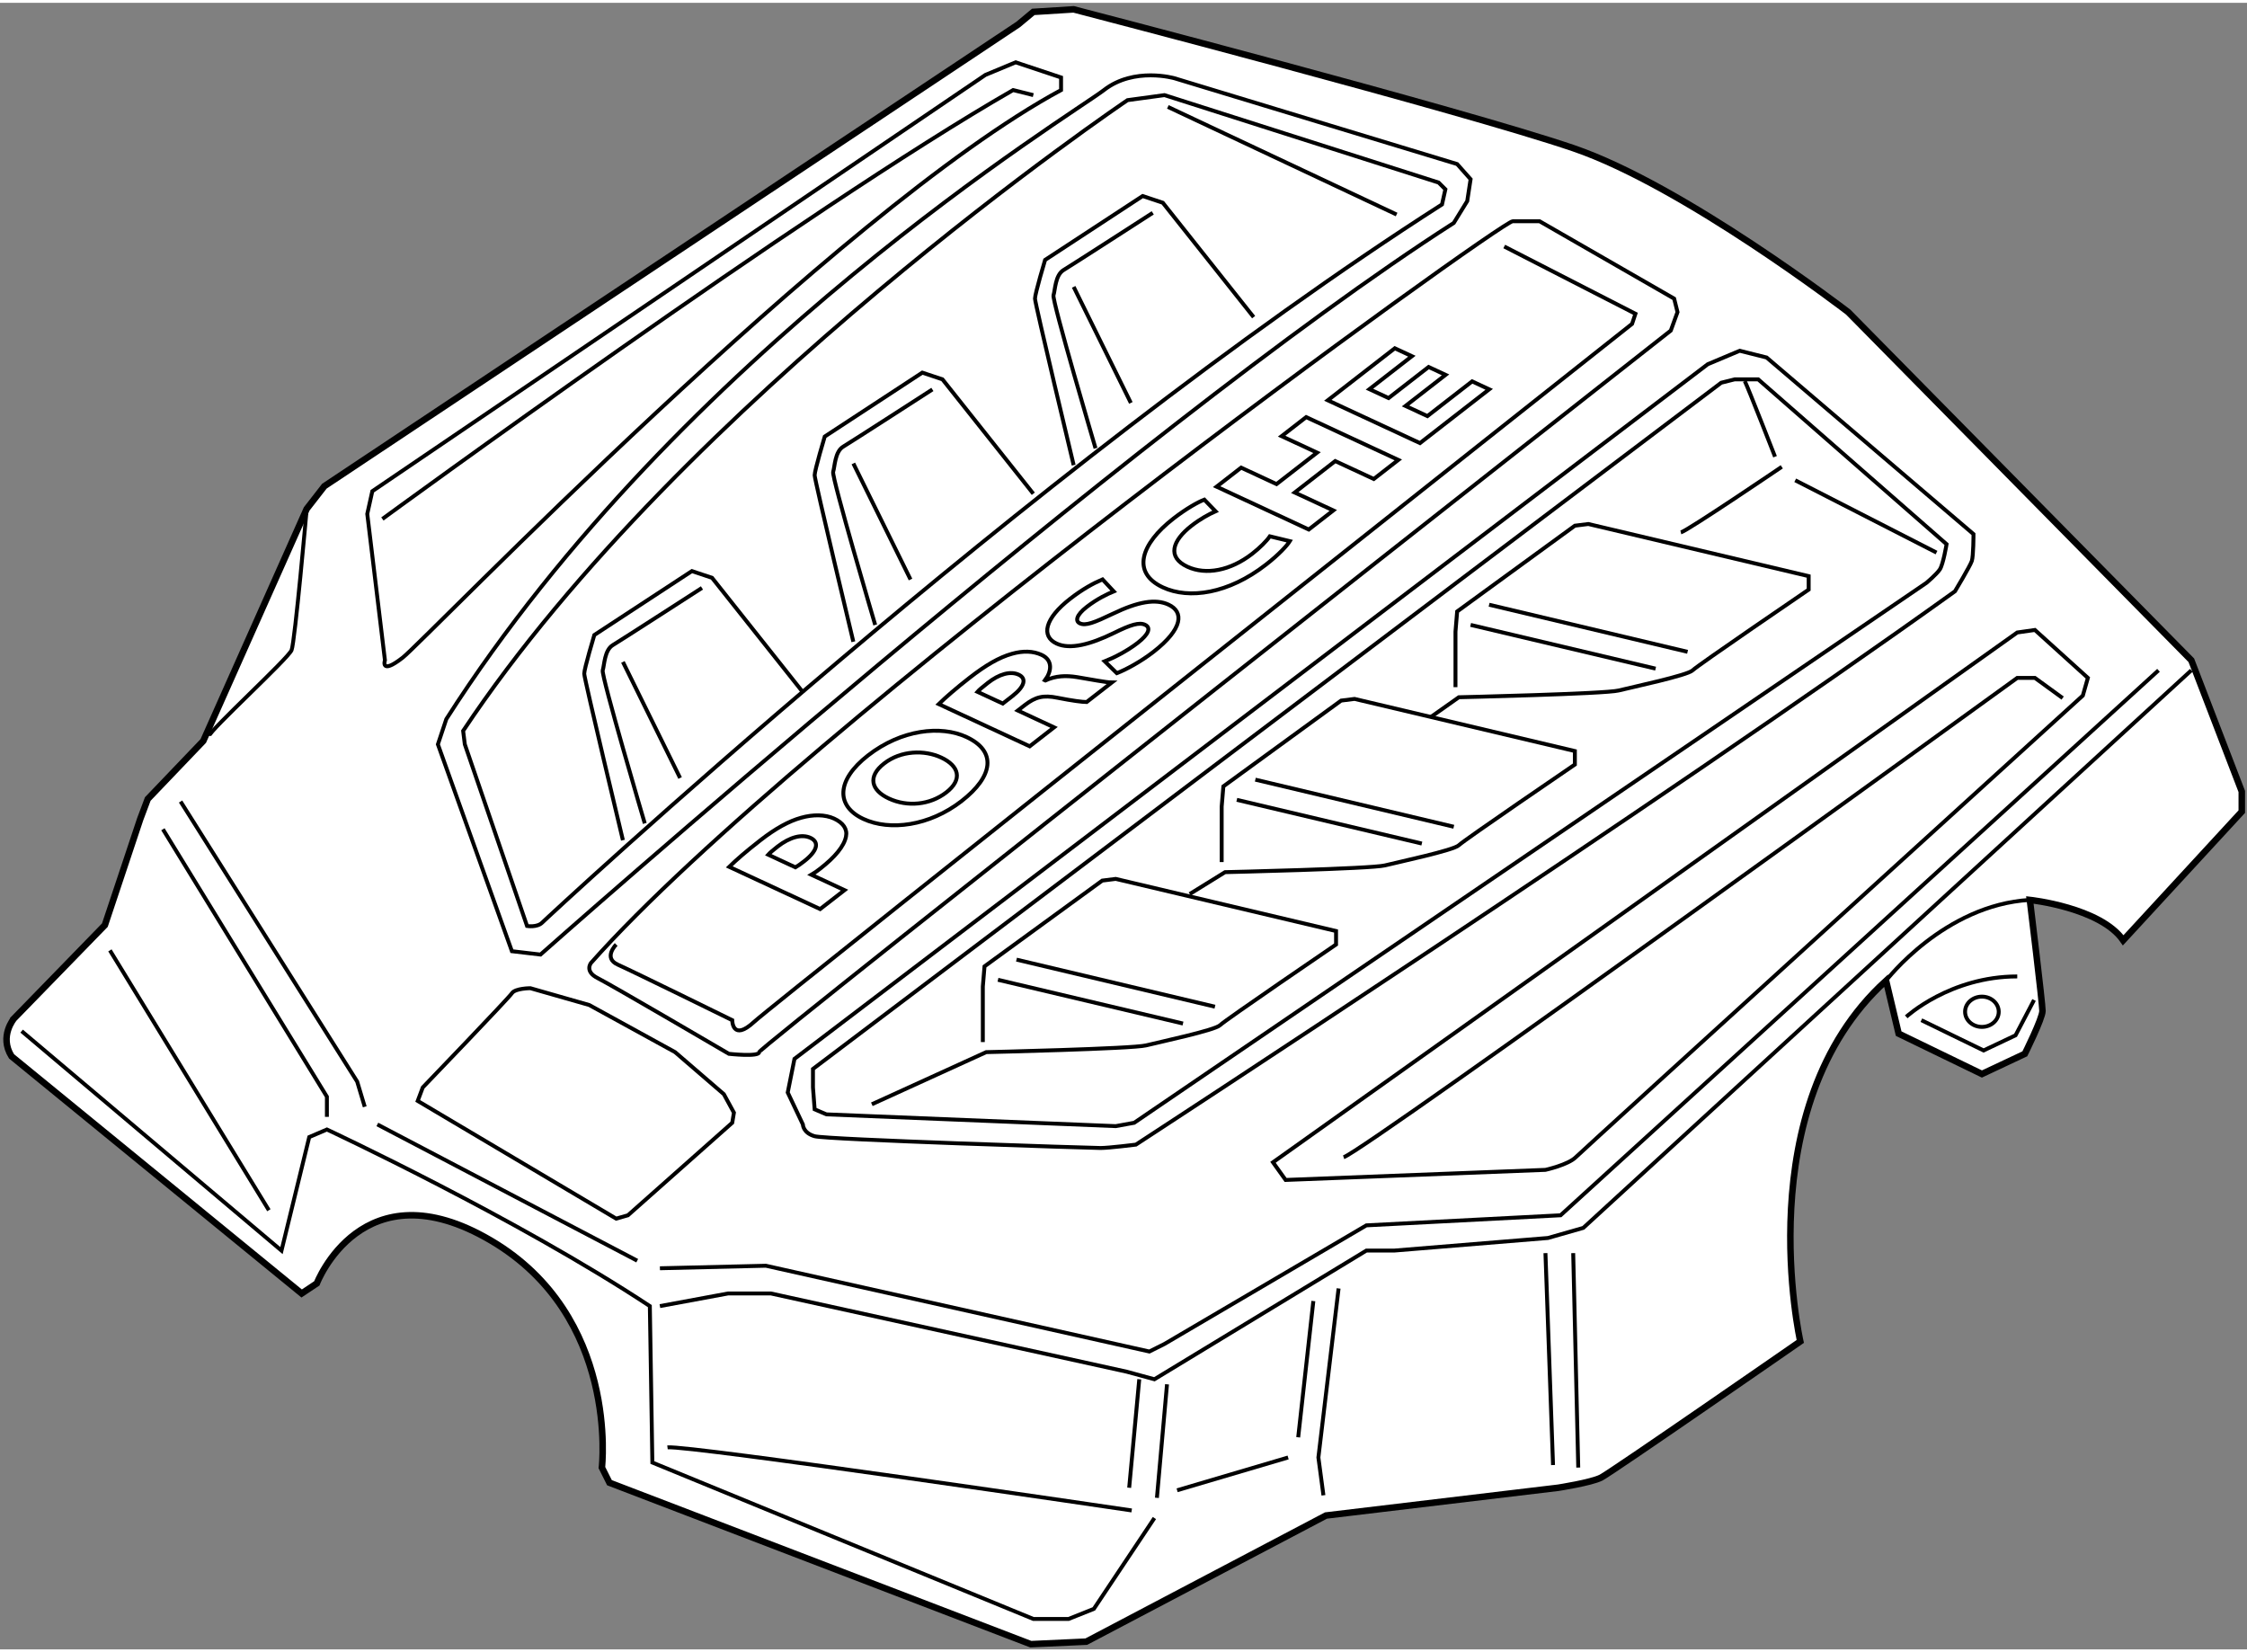 <?xml version="1.0" encoding="utf-8"?>
<!-- Generator: Adobe Illustrator 15.1.0, SVG Export Plug-In . SVG Version: 6.00 Build 0)  -->
<!DOCTYPE svg PUBLIC "-//W3C//DTD SVG 1.1//EN" "http://www.w3.org/Graphics/SVG/1.1/DTD/svg11.dtd">
<svg version="1.1" xmlns="http://www.w3.org/2000/svg" xmlns:xlink="http://www.w3.org/1999/xlink" x="0px" y="0px" width="244.8px"
	 height="180px" viewBox="35.77 19.805 172.376 126.313" enable-background="new 0 0 244.8 180" xml:space="preserve">
    
<rect x="35.77" y="19.805" width="172.376" height="126.313" fill="#808080" stroke="none"/>
    
<g><path fill="#FFFFFF" stroke="#000000" stroke-width="0.5" d="M36.655,100.623l22.257,18.192l1.162-0.774
			c0,0,3.483-9.096,13.354-3.289c9.871,5.806,8.516,17.418,8.516,17.418l0.581,1.161l32.321,12.387l4.258-0.194l18.386-9.676
			l17.807-2.129c0,0,2.516-0.388,3.29-0.775c0.774-0.387,15.29-10.451,15.29-10.451s-4.064-17.998,6.58-27.676l0.967,4.064
			l6.387,3.097l3.291-1.548c0,0,1.354-2.71,1.354-3.291c0-0.58-0.968-8.516-0.968-8.516s5.42,0.581,7.161,3.098l9.097-9.871v-1.548
			l-3.871-10.064l-26.321-26.708c0,0-12.58-9.677-21.097-12.58c-8.516-2.903-38.321-10.645-38.321-10.645l-3.096,0.194l-1.162,0.967
			L60.654,56.883l-1.355,1.742L51.364,76.43l-4.258,4.452l-0.581,1.548l-2.71,8.128l-6.967,7.161
			C36.849,97.72,35.688,99.074,36.655,100.623z"></path><path fill="none" stroke="#000000" stroke-width="0.3" d="M91.712,86.086c0.497-0.491,1.251-1.154,2.403-2.049
			c1.164-0.904,2.182-1.46,3.116-1.718c0.902-0.257,1.835-0.254,2.528,0.068c0.692,0.321,1.03,0.801,0.911,1.376
			c-0.141,0.734-0.853,1.585-1.967,2.452c-0.248,0.192-0.48,0.36-0.686,0.479l2.539,1.18l-1.87,1.452L91.712,86.086z"></path><path fill="none" stroke="#000000" stroke-width="0.3" d="M96.79,86.124c0.193-0.11,0.389-0.249,0.674-0.47
			c1.002-0.779,1.191-1.46,0.478-1.792c-0.649-0.302-1.57-0.069-2.523,0.671c-0.372,0.289-0.61,0.501-0.715,0.62L96.79,86.124z"></path><path fill="none" stroke="#000000" stroke-width="0.3" d="M109.911,76.127c2.329,1.082,2.077,3.008-0.375,4.913
			c-2.463,1.913-5.508,2.313-7.532,1.372c-2.118-0.984-2.094-2.97,0.357-4.874C104.924,75.548,107.949,75.216,109.911,76.127z"></path><path fill="none" stroke="#000000" stroke-width="0.3" d="M103.965,80.849c1.396,0.648,3.139,0.505,4.402-0.476
			c1.274-0.99,0.977-2.035-0.397-2.673c-1.28-0.594-3.076-0.553-4.376,0.457C102.307,79.157,102.592,80.211,103.965,80.849z"></path><path fill="none" stroke="#000000" stroke-width="0.3" d="M107.786,73.6c0.521-0.51,1.35-1.232,2.366-2.021
			c1.237-0.961,2.261-1.561,3.254-1.838c0.843-0.238,1.619-0.216,2.27,0.085c0.892,0.415,0.755,1.288,0.257,1.948l0.032,0.015
			c0.781-0.359,1.564-0.395,2.425-0.257c1.067,0.174,2.238,0.41,2.672,0.411l-1.931,1.5c-0.334-0.001-1.111-0.101-2.217-0.323
			c-1.126-0.231-1.715-0.059-2.507,0.542l-0.557,0.432l2.78,1.292l-1.869,1.453L107.786,73.6z"></path><path fill="none" stroke="#000000" stroke-width="0.3" d="M112.696,73.56l0.743-0.577c0.94-0.731,1.099-1.35,0.48-1.637
			c-0.64-0.297-1.496-0.049-2.363,0.625c-0.458,0.355-0.697,0.567-0.801,0.688L112.696,73.56z"></path><path fill="none" stroke="#000000" stroke-width="0.3" d="M120.517,70.321c0.717-0.282,1.729-0.795,2.535-1.42
			c0.865-0.673,1.02-1.17,0.559-1.384c-0.441-0.205-1.09-0.014-2.386,0.629c-1.806,0.882-3.372,1.292-4.399,0.813
			c-1.206-0.56-0.918-1.917,1.038-3.435c0.953-0.741,1.791-1.197,2.485-1.489l0.859,0.921c-0.458,0.187-1.264,0.565-2.069,1.19
			c-0.817,0.635-0.888,1.094-0.531,1.26c0.45,0.209,1.107-0.055,2.543-0.739c1.935-0.931,3.267-1.157,4.263-0.694
			c1.184,0.55,1.127,1.845-1.163,3.625c-0.952,0.74-2.114,1.368-2.805,1.631L120.517,70.321z"></path><path fill="none" stroke="#000000" stroke-width="0.3" d="M134.717,61.102c-0.198,0.323-0.823,1.017-1.825,1.796
			c-2.885,2.241-5.901,2.683-7.916,1.748c-2.411-1.12-1.713-3.315,0.813-5.278c0.978-0.759,1.877-1.263,2.369-1.45l0.862,0.892
			c-0.507,0.226-1.166,0.581-1.847,1.11c-1.485,1.154-1.883,2.414-0.311,3.145c1.416,0.657,3.299,0.302,4.97-0.996
			c0.582-0.452,1.106-0.977,1.353-1.338L134.717,61.102z"></path><polygon fill="none" stroke="#000000" stroke-width="0.3" points="130.981,55.462 133.699,56.724 136.807,54.31 134.089,53.048 
			135.972,51.586 143.04,54.87 141.159,56.332 138.2,54.958 135.093,57.372 138.052,58.745 136.17,60.208 129.101,56.923 	"></polygon><polygon fill="none" stroke="#000000" stroke-width="0.3" points="146.665,48.344 143.594,50.729 145.272,51.509 148.702,48.845 
			150.013,49.454 144.702,53.58 137.632,50.296 142.771,46.305 144.081,46.914 140.825,49.443 142.294,50.125 145.364,47.74 	"></polygon><path fill="none" stroke="#000000" stroke-width="0.3" d="M37.429,98.688l19.935,16.838l2.129-8.709l1.355-0.581
			c0,0,14.516,6.774,24.773,13.548l0.194,12l29.225,11.999h2.709l1.935-0.774l4.646-6.967"></path><polyline fill="none" stroke="#000000" stroke-width="0.3" points="86.395,119.783 91.621,118.815 94.911,118.815 122.2,124.815 
			124.329,125.396 140.587,115.525 142.716,115.525 154.521,114.558 157.231,113.783 203.874,71.011 	"></polyline><path fill="none" stroke="#000000" stroke-width="0.3" d="M180.456,94.816c0,0,4.451-5.807,11.031-6.193"></path><path fill="none" stroke="#000000" stroke-width="0.3" d="M86.976,130.621c1.548-0.193,35.611,4.839,35.611,4.839"></path><line fill="none" stroke="#000000" stroke-width="0.3" x1="123.167" y1="125.396" x2="122.394" y2="133.719"></line><line fill="none" stroke="#000000" stroke-width="0.3" x1="125.296" y1="125.783" x2="124.522" y2="134.492"></line><line fill="none" stroke="#000000" stroke-width="0.3" x1="126.071" y1="133.912" x2="134.587" y2="131.396"></line><line fill="none" stroke="#000000" stroke-width="0.3" x1="136.522" y1="119.396" x2="135.36" y2="129.848"></line><polyline fill="none" stroke="#000000" stroke-width="0.3" points="138.458,118.429 136.909,131.396 137.296,134.299 	"></polyline><line fill="none" stroke="#000000" stroke-width="0.3" x1="154.327" y1="115.719" x2="154.909" y2="131.977"></line><line fill="none" stroke="#000000" stroke-width="0.3" x1="156.456" y1="115.719" x2="156.844" y2="132.17"></line><line fill="none" stroke="#000000" stroke-width="0.3" x1="44.203" y1="92.494" x2="56.396" y2="112.429"></line><polyline fill="none" stroke="#000000" stroke-width="0.3" points="48.268,83.204 60.848,103.72 60.848,105.268 	"></polyline><polyline fill="none" stroke="#000000" stroke-width="0.3" points="49.623,81.075 63.17,102.559 63.751,104.494 	"></polyline><polyline fill="none" stroke="#000000" stroke-width="0.3" points="86.395,116.881 94.523,116.687 123.942,123.268 
			125.103,122.687 140.587,113.59 155.489,112.816 201.358,71.011 	"></polyline><line fill="none" stroke="#000000" stroke-width="0.3" x1="64.718" y1="105.849" x2="84.653" y2="116.3"></line><path fill="none" stroke="#000000" stroke-width="0.3" d="M182.004,97.592c0,0,3.354-3.098,8.517-3.098"></path><polyline fill="none" stroke="#000000" stroke-width="0.3" points="183.165,97.85 187.938,100.172 190.391,99.01 191.81,96.301 	
			"></polyline><ellipse fill="none" stroke="#000000" stroke-width="0.3" cx="187.81" cy="97.204" rx="1.291" ry="1.161"></ellipse><path fill="none" stroke="#000000" stroke-width="0.3" d="M51.816,76.043c0-0.387,6.064-5.936,6.322-6.581
			s1.161-10.838,1.161-10.838"></path><path fill="none" stroke="#000000" stroke-width="0.3" d="M68.202,103.01c0,0,6.581-6.838,6.838-7.226
			c0.258-0.387,1.419-0.387,1.419-0.387l4.516,1.29l6.581,3.613l3.742,3.225l0.774,1.42l-0.129,0.774l-8,7.097l-0.903,0.258
			l-15.225-9.031L68.202,103.01z"></path><path fill="none" stroke="#000000" stroke-width="0.3" d="M122.265,27.271c0,0-34.063,22.966-50.966,48.385l0.129,1.032
			l4.774,13.936c0,0,0.774,0.128,1.161-0.259s37.547-34.966,69.029-55.094l0.258-1.161l-0.517-0.516l-21.031-6.709L122.265,27.271z"></path><path fill="none" stroke="#000000" stroke-width="0.3" d="M125.877,25.594c0,0-3.097-0.903-5.419,0.903
			c-2.323,1.806-32.385,19.999-50.449,48.255l-0.646,1.936l5.677,15.87l2.193,0.258c0,0,45.675-40.514,70.062-56.126l1.032-1.677
			l0.258-1.678l-1.032-1.161L125.877,25.594z"></path><path fill="none" stroke="#000000" stroke-width="0.3" d="M151.812,36.562c-0.903,0-54.449,38.578-70.707,56.9
			c0,0-0.515,0.646,0.517,1.161c1.032,0.517,10.064,5.807,10.064,5.807s2.323,0.258,2.323-0.129s69.933-55.353,69.933-55.353
			l0.516-1.419l-0.258-1.032l-10.322-5.935H151.812z"></path><path fill="none" stroke="#000000" stroke-width="0.3" d="M83.04,92.043c0,0-1.032,1.031,0.129,1.549
			c1.161,0.516,8.773,4.258,8.773,4.258s0,1.678,1.678,0.129s67.352-53.546,67.352-53.546l0.258-0.774l-10.064-5.161"></path><path fill="none" stroke="#000000" stroke-width="0.3" d="M166.778,47.529l-70.061,53.288l-0.517,2.581l1.162,2.451
			c0,0,0,0.646,0.903,0.903c0.903,0.258,21.289,0.903,21.934,0.903c0.646,0,2.709-0.259,2.709-0.259s39.998-26.063,62.836-42.449
			c0,0,1.162-1.936,1.291-2.322c0.129-0.387,0.129-2.064,0.129-2.064l-15.871-13.548l-2.063-0.517L166.778,47.529z"></path><path fill="none" stroke="#000000" stroke-width="0.3" d="M167.811,48.948L98.136,101.59v1.42l0.129,1.678l0.903,0.387
			l22.192,0.903l1.419-0.258l60.771-41.417c0,0,0.775-0.645,1.033-1.032s0.516-1.936,0.516-1.936L170.649,48.69h-1.807
			L167.811,48.948z"></path><path fill="none" stroke="#000000" stroke-width="0.3" d="M102.652,104.301l8.774-4c0,0,11.225-0.258,12.257-0.516
			s5.29-1.162,5.678-1.549c0.387-0.387,8.903-6.193,8.903-6.193v-1.032l-16.904-4l-1.032,0.13l-9.032,6.58l-0.129,1.548v4.259"></path><line fill="none" stroke="#000000" stroke-width="0.3" x1="112.329" y1="94.752" x2="126.522" y2="98.107"></line><line fill="none" stroke="#000000" stroke-width="0.3" x1="113.749" y1="93.204" x2="128.974" y2="96.816"></line><path fill="none" stroke="#000000" stroke-width="0.3" d="M127.038,88.172l2.71-1.678c0,0,11.226-0.258,12.257-0.516
			c1.033-0.258,5.291-1.162,5.678-1.549s8.902-6.193,8.902-6.193v-1.032l-16.902-4l-1.031,0.129l-9.032,6.58l-0.13,1.548v4.258"></path><line fill="none" stroke="#000000" stroke-width="0.3" x1="130.651" y1="80.946" x2="144.845" y2="84.3"></line><line fill="none" stroke="#000000" stroke-width="0.3" x1="132.071" y1="79.398" x2="147.296" y2="83.011"></line><path fill="none" stroke="#000000" stroke-width="0.3" d="M145.489,74.624l2.193-1.548c0,0,11.225-0.259,12.258-0.517
			c1.032-0.258,5.29-1.161,5.677-1.548c0.388-0.387,8.903-6.193,8.903-6.193v-1.032l-16.902-4l-1.033,0.129l-9.031,6.581
			l-0.129,1.548v4.258"></path><line fill="none" stroke="#000000" stroke-width="0.3" x1="148.586" y1="67.527" x2="162.778" y2="70.882"></line><line fill="none" stroke="#000000" stroke-width="0.3" x1="150.005" y1="65.979" x2="165.23" y2="69.592"></line><path fill="none" stroke="#000000" stroke-width="0.3" d="M164.714,60.431c0.517-0.129,7.742-5.032,7.742-5.032"></path><path fill="none" stroke="#000000" stroke-width="0.3" d="M169.618,48.819c0.258,0.516,2.322,5.806,2.322,5.806"></path><line fill="none" stroke="#000000" stroke-width="0.3" x1="173.488" y1="56.432" x2="184.327" y2="61.979"></line><line fill="none" stroke="#000000" stroke-width="0.3" x1="125.361" y1="27.788" x2="142.909" y2="36.045"></line><path fill="none" stroke="#000000" stroke-width="0.3" d="M118.135,55.271c0,0-2.967-12.387-2.967-12.774s0.774-2.968,0.774-2.968
			l7.484-4.903l1.548,0.516l6.968,8.774"></path><path fill="none" stroke="#000000" stroke-width="0.3" d="M119.813,53.98c0,0-3.354-11.354-3.225-11.742
			c0.129-0.387,0.129-1.548,0.774-1.935c0.645-0.387,6.839-4.387,6.839-4.387"></path><line fill="none" stroke="#000000" stroke-width="0.3" x1="118.135" y1="41.594" x2="122.522" y2="50.497"></line><path fill="none" stroke="#000000" stroke-width="0.3" d="M101.233,68.818c0,0-2.968-12.386-2.968-12.773s0.774-2.968,0.774-2.968
			l7.484-4.903l1.548,0.516l6.968,8.774"></path><path fill="none" stroke="#000000" stroke-width="0.3" d="M102.91,67.528c0,0-3.354-11.354-3.226-11.742
			c0.129-0.387,0.129-1.548,0.774-1.935c0.646-0.387,6.839-4.387,6.839-4.387"></path><line fill="none" stroke="#000000" stroke-width="0.3" x1="101.233" y1="55.142" x2="105.62" y2="64.044"></line><path fill="none" stroke="#000000" stroke-width="0.3" d="M83.556,84.043c0,0-2.968-12.387-2.968-12.773
			c0-0.387,0.774-2.968,0.774-2.968l7.484-4.903l1.548,0.516l6.968,8.774"></path><path fill="none" stroke="#000000" stroke-width="0.3" d="M85.233,82.754c0,0-3.354-11.355-3.226-11.742s0.129-1.548,0.774-1.936
			c0.646-0.387,6.839-4.387,6.839-4.387"></path><line fill="none" stroke="#000000" stroke-width="0.3" x1="83.556" y1="70.367" x2="87.943" y2="79.27"></line><path fill="none" stroke="#000000" stroke-width="0.3" d="M190.521,68.108l-57.096,40.644l0.969,1.354l19.934-0.774
			c0,0,1.742-0.387,2.323-0.968s38.901-35.417,38.901-35.417l0.387-1.355l-4.064-3.677L190.521,68.108z"></path><path fill="none" stroke="#000000" stroke-width="0.3" d="M138.845,108.364c1.742-0.581,51.676-36.772,51.676-36.772h1.354
			l2.129,1.548"></path><path fill="none" stroke="#000000" stroke-width="0.3" d="M111.362,25.336L64.332,57.27l-0.387,1.742l1.355,11.226
			c0,0-0.387,1.161,1.354-0.194c1.742-1.354,33.289-34.256,50.514-43.546v-0.968l-3.484-1.161L111.362,25.336z"></path><path fill="none" stroke="#000000" stroke-width="0.3" d="M65.105,59.399c0,0,32.515-23.806,48.385-32.902l1.548,0.387"></path></g>

  
</svg>